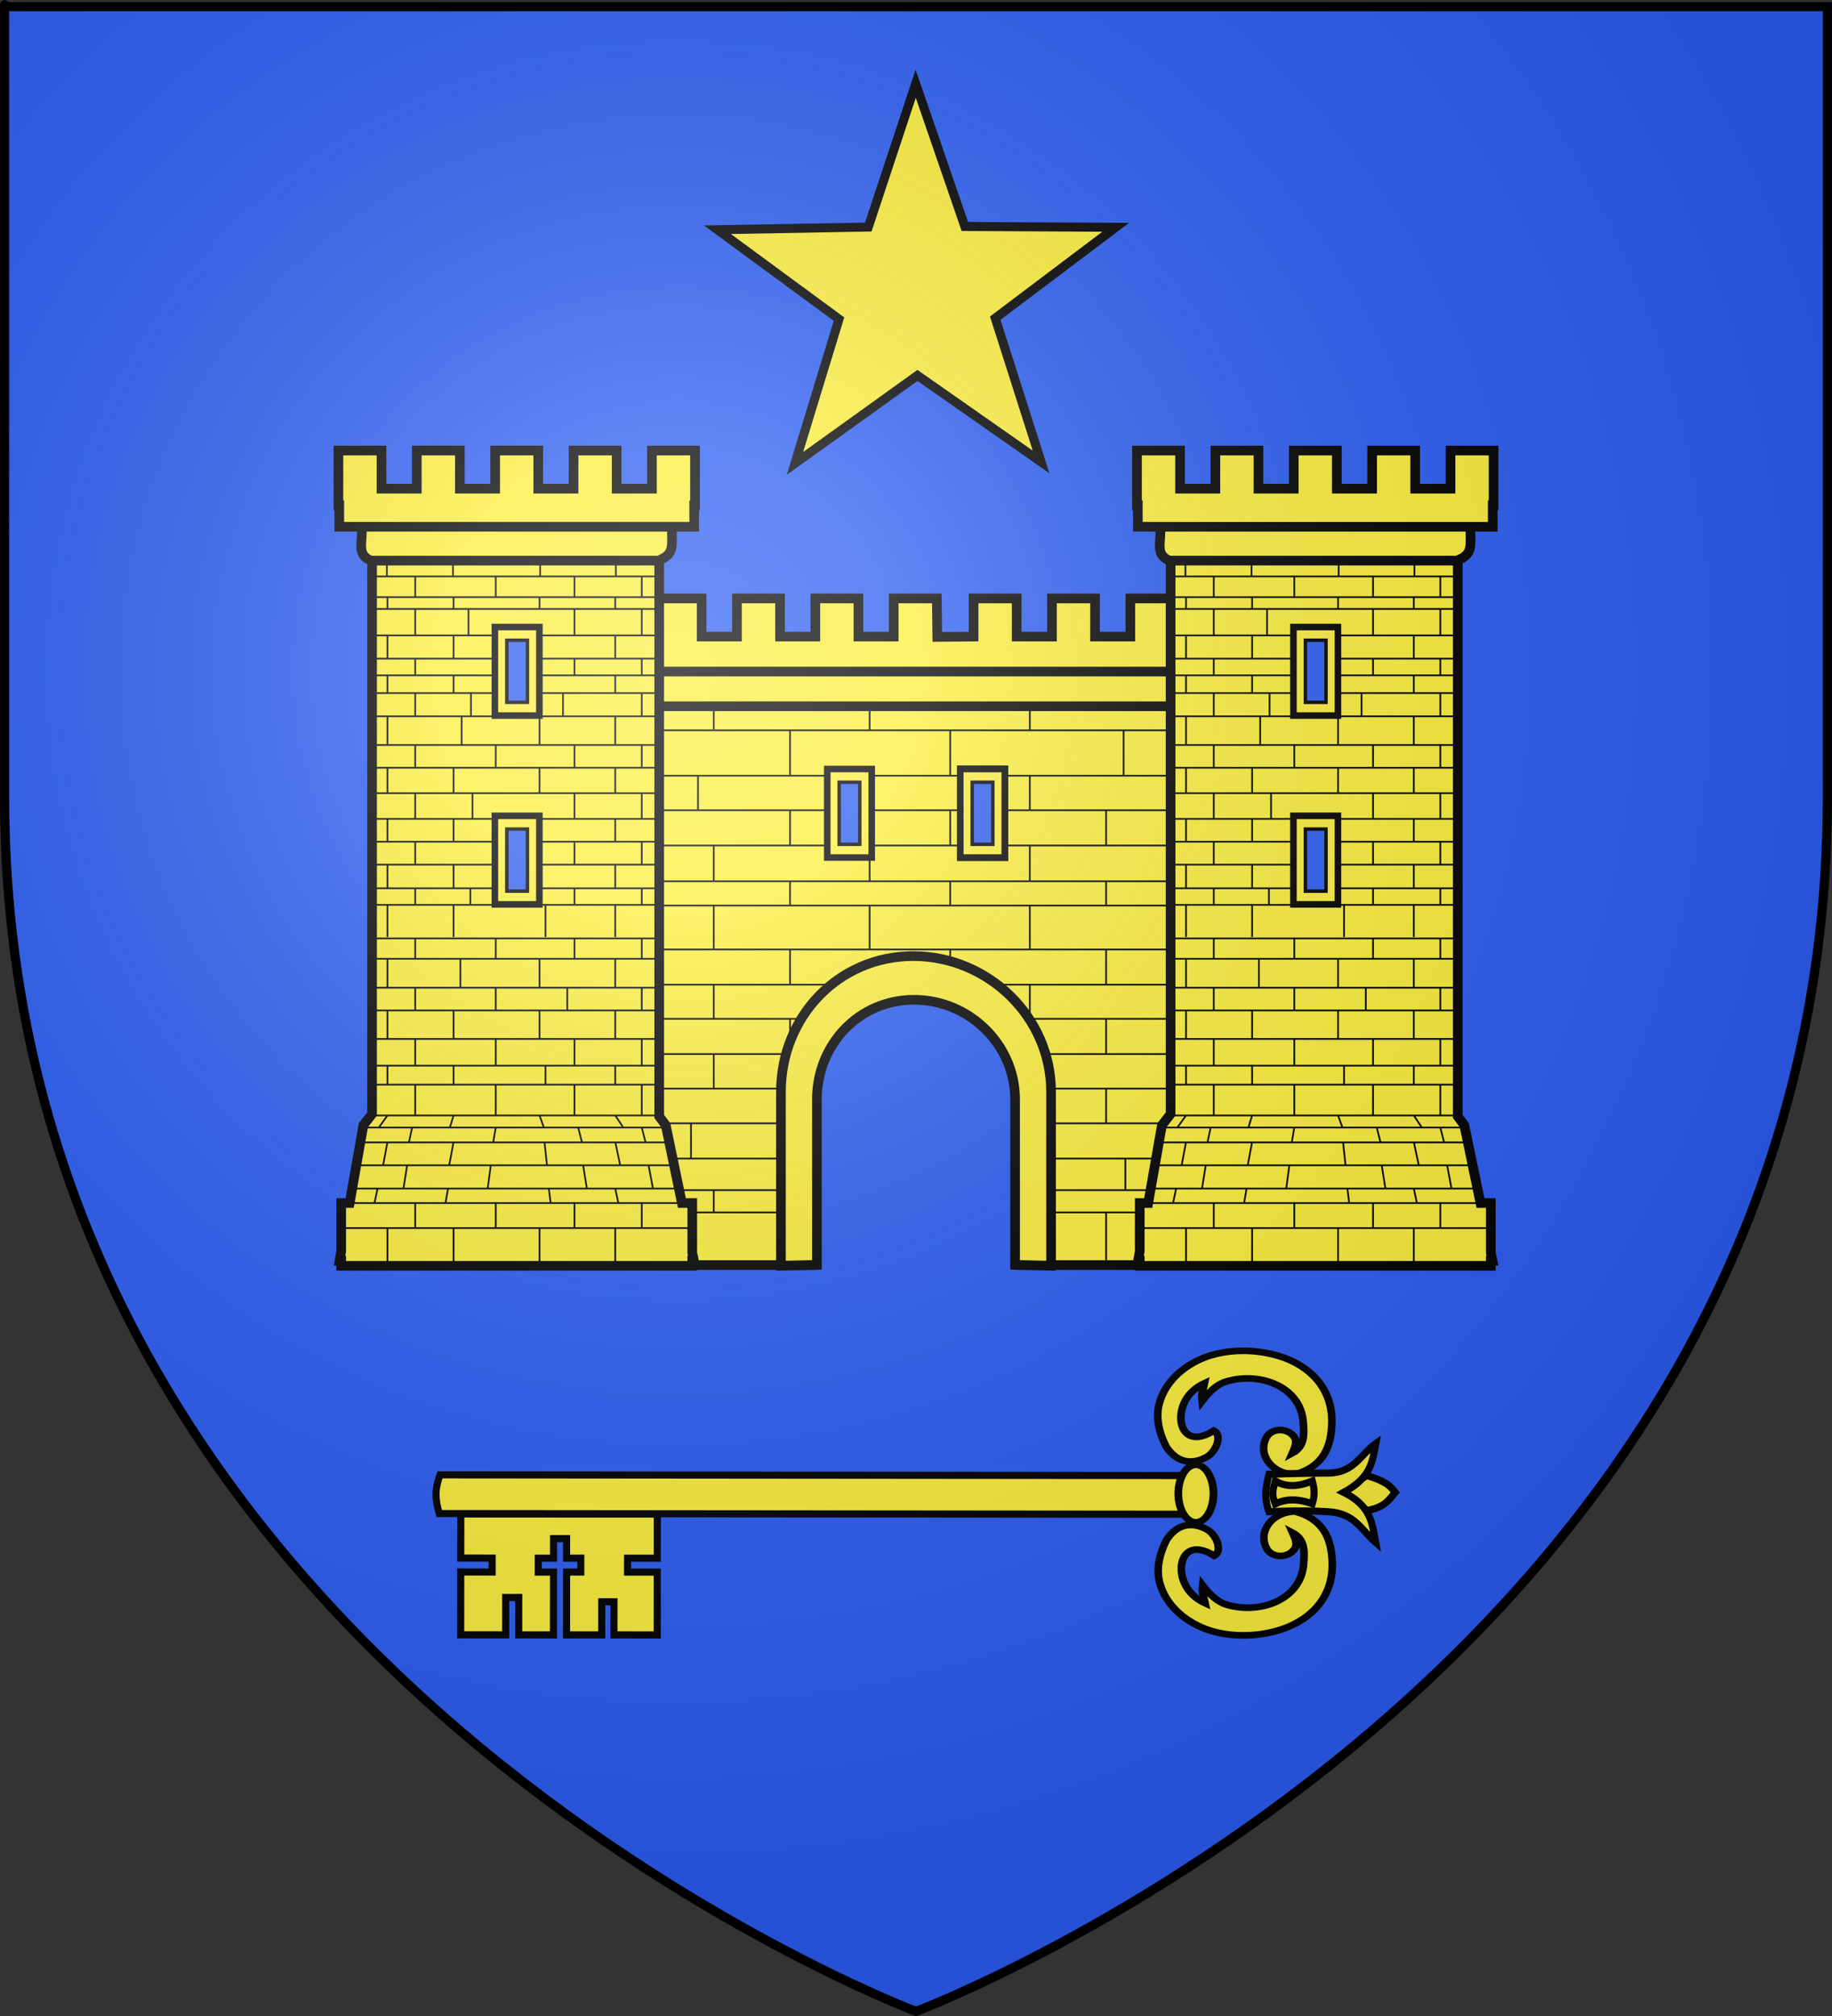 <?xml version="1.0" encoding="UTF-8" standalone="no"?>
<svg
   xmlns:dc="http://purl.org/dc/elements/1.1/"
   xmlns:cc="http://web.resource.org/cc/"
   xmlns:rdf="http://www.w3.org/1999/02/22-rdf-syntax-ns#"
   xmlns:svg="http://www.w3.org/2000/svg"
   xmlns="http://www.w3.org/2000/svg"
   xmlns:xlink="http://www.w3.org/1999/xlink"
   xmlns:sodipodi="http://sodipodi.sourceforge.net/DTD/sodipodi-0.dtd"
   xmlns:inkscape="http://www.inkscape.org/namespaces/inkscape"
   height="660"
   width="600"
   version="1.0"
   id="svg2"
   sodipodi:version="0.32"
   inkscape:version="0.45.1"
   sodipodi:docname="Blason ville fr Cairanne (Vaucluse).svg"
   sodipodi:docbase="C:\Users\Jany\Documents\aaaOuiqui\Blasons\Blasons Vaucluse"
   inkscape:export-filename="/Users/olivier/Desktop/Blason Rouge/Blason_Vide_3D.png"
   inkscape:export-xdpi="144"
   inkscape:export-ydpi="144"
   inkscape:output_extension="org.inkscape.output.svg.inkscape">
  <rect width="100%" height="100%" fill="#333333" stroke="none"/>
  <sodipodi:namedview
     inkscape:window-height="814"
     inkscape:window-width="1152"
     inkscape:pageshadow="2"
     inkscape:pageopacity="0.0"
     guidetolerance="10.0"
     gridtolerance="10.0"
     objecttolerance="10.0"
     borderopacity="1.0"
     bordercolor="#666666"
     pagecolor="#ffffff"
     id="base"
     showgrid="false"
     height="660px"
     inkscape:zoom="2.52"
     inkscape:cx="267.44014"
     inkscape:cy="397.28656"
     inkscape:window-x="-8"
     inkscape:window-y="-8"
     inkscape:current-layer="layer4"
     showguides="true"
     inkscape:guide-bbox="true" />
  <desc
     id="desc4">Flag of Canton of Valais (Wallis)</desc>
  <defs
     id="defs6">
    <linearGradient
       id="linearGradient2893">
      <stop
         style="stop-color:white;stop-opacity:0.314;"
         offset="0"
         id="stop2895" />
      <stop
         id="stop2897"
         offset="0.19"
         style="stop-color:white;stop-opacity:0.251;" />
      <stop
         style="stop-color:#6b6b6b;stop-opacity:0.125;"
         offset="0.6"
         id="stop2901" />
      <stop
         style="stop-color:black;stop-opacity:0.125;"
         offset="1"
         id="stop2899" />
    </linearGradient>
    <radialGradient
       inkscape:collect="always"
       xlink:href="#linearGradient2893"
       id="radialGradient3163"
       gradientUnits="userSpaceOnUse"
       gradientTransform="matrix(1.353,0,0,1.349,-77.629,-85.747)"
       cx="221.445"
       cy="226.331"
       fx="221.445"
       fy="226.331"
       r="300" />
    <g
       id="s">
      <g
         id="c">
        <path
           id="t"
           d="M 0,0 L 0,1 L 0.5,1 L 0,0 z "
           transform="matrix(0.951,0.309,-0.309,0.951,0,-1)" />
        <use
           xlink:href="#t"
           transform="scale(-1,1)"
           id="use2144"
           x="0"
           y="0"
           width="810"
           height="540" />
      </g>
      <g
         id="a">
        <use
           xlink:href="#c"
           transform="matrix(0.309,0.951,-0.951,0.309,0,0)"
           id="use2147"
           x="0"
           y="0"
           width="810"
           height="540" />
        <use
           xlink:href="#c"
           transform="matrix(-0.809,0.588,-0.588,-0.809,0,0)"
           id="use2149"
           x="0"
           y="0"
           width="810"
           height="540" />
      </g>
      <use
         xlink:href="#a"
         transform="scale(-1,1)"
         id="use2151"
         x="0"
         y="0"
         width="810"
         height="540" />
    </g>
  </defs>
  <g
     inkscape:groupmode="layer"
     id="layer3"
     inkscape:label="Fond écu"
     style="display:inline">
    <path
       id="path2855"
       style="fill:#2b5df2;fill-opacity:1;fill-rule:evenodd;stroke:none;stroke-width:1px;stroke-linecap:butt;stroke-linejoin:miter;stroke-opacity:1"
       d="M 300,658.5 C 300,658.5 598.5,546.18 598.5,260.728 C 598.5,-24.723 598.5,2.176 598.5,2.176 L 1.5,2.176 L 1.5,260.728 C 1.5,546.18 300,658.5 300,658.5 z "
       sodipodi:nodetypes="cccccc" />
  </g>
  <g
     inkscape:groupmode="layer"
     id="layer4"
     inkscape:label="Meubles">
    <path
       sodipodi:type="star"
       style="opacity:1;fill:#fcef3c;fill-opacity:1;stroke:#000000;stroke-width:2.8;stroke-miterlimit:4;stroke-dasharray:none;stroke-opacity:1"
       id="path24060"
       sodipodi:sides="5"
       sodipodi:cx="781.18463"
       sodipodi:cy="-92.002449"
       sodipodi:r1="65.098717"
       sodipodi:r2="25.538897"
       sodipodi:arg1="0.80978357"
       sodipodi:arg2="1.4381021"
       inkscape:flatsided="false"
       inkscape:rounded="-3.469447e-018"
       inkscape:randomized="0"
       d="M 826.08,-44.862 L 784.564,-66.688 L 750.225,-34.737 L 758.153,-80.966 L 717.155,-103.751 L 763.572,-110.496 L 772.572,-156.529 L 793.33,-114.468 L 839.891,-120.134 L 806.304,-87.393 L 826.08,-44.862 z "
       transform="matrix(1.045,0.133,-0.133,1.045,-528.256,88.249)" />
    <g
       style="fill:#fcef3c;fill-opacity:1;stroke:#000000;stroke-width:4.287;stroke-miterlimit:4;stroke-dasharray:none;stroke-opacity:1"
       transform="matrix(-0.543,1.6223895e-3,1.6223895e-3,0.543,713.628,261.32)"
       id="g5713">
      <path
         style="fill:#fcef3c;fill-opacity:1;fill-rule:evenodd;stroke:#000000;stroke-width:4.287;stroke-linecap:butt;stroke-linejoin:miter;stroke-miterlimit:4;stroke-dasharray:none;stroke-opacity:1"
         d="M 1037.589,428.432 L 1037.693,455.047 L 1018.756,455.121 L 1018.782,463.499 L 1037.719,463.424 L 1037.868,501.299 L 1010.742,501.405 L 1010.654,478.885 L 1002.788,478.91 L 1002.876,501.43 L 981.892,501.512 L 981.743,463.637 L 990.982,463.611 L 990.956,455.234 L 981.717,455.26 L 981.681,443.462 L 973.815,443.486 L 973.851,455.284 L 965.285,455.304 L 965.311,463.682 L 973.877,463.662 L 974.026,501.536 L 952.8,501.593 L 952.721,481.632 L 945.367,481.654 L 945.446,501.615 L 919.343,501.717 L 919.194,463.843 L 937.108,463.772 L 937.082,455.395 L 919.168,455.465 L 919.064,428.851 L 1037.589,428.432 z "
         id="path5715"
         sodipodi:nodetypes="ccccccccccccccccccccccccccccccccc" />
      <path
         style="fill:#fcef3c;fill-opacity:1;fill-rule:evenodd;stroke:#000000;stroke-width:4.287;stroke-linecap:butt;stroke-linejoin:miter;stroke-miterlimit:4;stroke-dasharray:none;stroke-opacity:1"
         d="M 1050.066,404.814 C 1053.297,413.913 1053.098,419.027 1050.617,428.149 L 590.555,429.941 L 590.448,406.604 L 1050.066,404.814 z "
         id="path5717"
         sodipodi:nodetypes="ccccc" />
      <path
         sodipodi:type="arc"
         style="fill:#fcef3c;fill-opacity:1;fill-rule:evenodd;stroke:#000000;stroke-width:4.348;stroke-linecap:round;stroke-linejoin:round;stroke-miterlimit:4;stroke-dasharray:none;stroke-dashoffset:0;stroke-opacity:1"
         id="path5719"
         sodipodi:cx="1694.9349"
         sodipodi:cy="14.411526"
         sodipodi:rx="19.091883"
         sodipodi:ry="9.8994951"
         d="M 1689.039,23.827 A 19.092,9.899 0 1 1 1689.07,23.832"
         sodipodi:start="1.884771"
         sodipodi:end="8.1662395"
         sodipodi:open="true"
         transform="matrix(3.18867e-3,0.908,-1.071,4.707868e-3,604.176,-1121.417)" />
      <g
         style="fill:#fcef3c;fill-opacity:1;stroke:#000000;stroke-width:3.807;stroke-miterlimit:4;stroke-dasharray:none;stroke-opacity:1"
         id="g5721"
         transform="matrix(1.203,0,0,1.054,-118.758,-27.407)">
        <path
           sodipodi:nodetypes="cccsssscsccccccsc"
           id="path5723"
           d="M 583.574,386.135 C 578.753,388.966 582.922,399.302 587.898,401.586 C 596.618,406.573 603.48,402.351 607.493,395.109 C 611.459,386.126 612.571,377.851 610.876,370.604 C 608.105,358.75 599.322,349.164 587.966,344.222 C 580.092,340.795 570.746,339.852 562.276,340.893 C 539.621,343.677 523.646,358.781 524.372,382.255 C 524.763,394.927 528.162,406.671 543.026,411.29 C 554.66,410.999 561.619,399.939 557.328,390.358 C 555.231,385.676 549.568,384.632 545.584,387.354 C 541.37,390.605 542.035,393.627 544.207,399.148 C 538.142,395.464 538.201,388.913 538.659,382.191 C 539.489,360.178 562.062,351.773 578.794,358.641 C 582.828,360.689 586.079,364.28 589.4,369.208 C 589.933,364.222 588.918,363.436 588.138,358.955 C 596.384,363.291 599.866,371.257 600.038,378.214 C 600.26,387.187 594.678,394.161 583.574,386.135 z "
           style="fill:#fcef3c;fill-opacity:1;fill-rule:evenodd;stroke:#000000;stroke-width:3.807;stroke-linecap:butt;stroke-linejoin:miter;stroke-miterlimit:4;stroke-dasharray:none;stroke-opacity:1" />
        <path
           style="fill:#fcef3c;fill-opacity:1;fill-rule:evenodd;stroke:#000000;stroke-width:3.807;stroke-linecap:butt;stroke-linejoin:miter;stroke-miterlimit:4;stroke-dasharray:none;stroke-opacity:1"
           d="M 583.574,457.647 C 578.753,454.816 582.922,444.48 587.898,442.196 C 596.618,437.209 603.48,441.431 607.493,448.673 C 611.459,457.656 612.571,465.931 610.876,473.178 C 608.105,485.032 599.322,494.617 587.966,499.56 C 580.092,502.987 570.746,503.93 562.276,502.889 C 539.621,500.105 523.646,485.001 524.372,461.526 C 524.763,448.855 528.162,437.111 543.026,432.492 C 554.66,432.783 561.619,443.843 557.328,453.424 C 555.231,458.106 549.568,459.149 545.584,456.428 C 541.37,453.177 542.035,450.155 544.207,444.634 C 538.142,448.318 538.201,454.869 538.659,461.591 C 539.489,483.603 562.062,492.009 578.794,485.141 C 582.828,483.093 586.079,479.502 589.4,474.574 C 589.933,479.56 588.918,480.346 588.138,484.827 C 596.384,480.491 599.866,472.525 600.038,465.568 C 600.26,456.595 594.678,449.621 583.574,457.647 z "
           id="path5725"
           sodipodi:nodetypes="cccsssscsccccccsc" />
      </g>
      <g
         style="fill:#fcef3c;fill-opacity:1;stroke:#000000;stroke-width:4.287;stroke-miterlimit:4;stroke-dasharray:none;stroke-opacity:1"
         id="g5727"
         transform="matrix(0.718,0.696,-0.696,0.718,725.314,37.455)">
        <path
           sodipodi:nodetypes="ccccc"
           id="path5729"
           d="M 83.751,447.567 C 88.49,447.831 93.871,450.042 103.293,443.689 L 109.175,423.692 L 88.862,428.407 C 83.188,438.993 83.184,442.163 83.751,447.567 z "
           style="fill:#fcef3c;fill-opacity:1;fill-rule:evenodd;stroke:#000000;stroke-width:4.287;stroke-linecap:butt;stroke-linejoin:miter;stroke-miterlimit:4;stroke-dasharray:none;stroke-opacity:1" />
        <path
           sodipodi:nodetypes="ccscccsc"
           id="path5731"
           d="M 130.64,386.559 C 139.744,392.202 143.063,395.687 146.435,402.694 C 146.435,402.694 131.846,415.449 120.686,427.864 C 109.998,439.753 114.272,449.238 113.282,460.957 C 106.973,451.466 99.804,443.477 105.993,425.859 C 87.814,431.047 80.637,424.649 71.555,418.293 C 82.317,416.588 93.357,421.822 104.361,411.187 C 116.188,399.757 130.64,386.559 130.64,386.559 z "
           style="fill:#fcef3c;fill-opacity:1;fill-rule:evenodd;stroke:#000000;stroke-width:4.287;stroke-linecap:butt;stroke-linejoin:miter;stroke-miterlimit:4;stroke-dasharray:none;stroke-opacity:1" />
        <path
           sodipodi:nodetypes="ccccc"
           id="path5733"
           d="M 130.812,392.147 C 136.294,395.47 137.851,396.13 140.422,401.976 C 134.68,403.919 128.984,408.104 124.369,417.545 C 119.306,414.779 117.115,411.862 114.76,407.715 C 124.831,403.626 128.861,398.578 130.812,392.147 z "
           style="fill:#fcef3c;fill-opacity:1;fill-rule:evenodd;stroke:#000000;stroke-width:4.287;stroke-linecap:butt;stroke-linejoin:miter;stroke-miterlimit:4;stroke-dasharray:none;stroke-opacity:1" />
      </g>
    </g>
    <path
       id="path4244"
       style="fill:#fcef3c;fill-opacity:1;stroke:#000000;stroke-width:3.165;stroke-miterlimit:4;stroke-dasharray:none;stroke-opacity:1"
       d="M 306.977,208.518 L 318.858,208.407 L 318.858,195.925 L 332.967,195.925 L 332.967,208.407 L 344.529,208.407 L 344.529,195.925 L 358.639,195.925 L 358.639,208.407 L 370.2,208.407 L 370.2,195.925 L 384.31,195.925 L 384.31,208.407 L 395.872,208.407 L 395.872,195.925 L 409.981,195.925 L 409.981,213.847 L 409.706,213.847 L 409.706,220.884 L 190.299,220.884 L 190.299,213.847 L 190.019,213.847 L 190.019,195.925 L 204.128,195.925 L 204.128,208.407 L 215.69,208.407 L 215.69,195.925 L 229.8,195.925 L 229.8,208.407 L 241.361,208.407 L 241.361,195.925 L 255.471,195.925 L 255.471,208.407 L 267.033,208.407 L 267.033,195.925 L 281.142,195.925 L 281.142,208.407 L 292.704,208.407 L 292.704,195.925 L 306.814,195.925 L 306.977,208.518 z "
       sodipodi:nodetypes="ccccccccccccccccccccccccccccccccccccccccc" />
    <path
       style="fill:#fcef3c;fill-opacity:1;stroke:#000000;stroke-width:3.165;stroke-miterlimit:4;stroke-dasharray:none;stroke-opacity:1"
       d="M 196.8,222.669 L 196.8,414.159 L 265.824,414.159 L 265.824,357.619 C 265.824,338.672 280.335,323.299 299.282,323.299 C 318.228,323.299 334.144,338.672 334.144,357.619 L 334.144,414.159 L 403.2,414.159 L 403.2,222.669 L 196.8,222.669 z "
       id="rect4299" />
    <path
       sodipodi:nodetypes="ccccc"
       id="path4242"
       d="M 203.221,219.852 L 396.847,219.852 C 396.69,226.366 397.978,229.027 392.387,231.222 L 206.287,231.222 C 201.3,229.105 203.884,225.036 203.221,219.852 z "
       style="fill:#fcef3c;fill-opacity:1;stroke:#000000;stroke-width:3.165;stroke-miterlimit:4;stroke-dasharray:none;stroke-opacity:1" />
    <path
       sodipodi:nodetypes="cccccccccccccccccccccccccccccccccccccccccccccccccccccccccccccccccccccccccccccccccccccccccccccccccccccccccccccccccccccccccccccccccccccccccccccccccccccccccccccccccccc"
       d="M 332.627,379.29 L 400.757,379.29 M 332.627,367.753 L 400.757,367.753 M 332.054,396.931 L 400.757,396.931 M 332.34,389.63 L 400.757,389.63 M 332.34,413.485 L 400.757,413.485 M 332.34,356.389 L 400.757,356.389 M 329.474,345.083 L 400.757,345.083 M 318.58,333.546 L 400.757,333.546 M 195.156,231.222 L 400.757,231.222 M 195.156,239.088 L 400.757,239.088 M 195.156,253.951 L 400.757,253.951 M 195.156,265.257 L 400.757,265.257 M 195.156,276.803 L 400.757,276.803 M 195.156,288.505 L 400.757,288.505 M 195.156,296.451 L 400.757,296.451 M 195.156,310.838 L 400.757,310.838 M 195.156,322.354 L 400.757,322.354 M 195.156,333.546 L 279.594,333.546 M 195.156,345.083 L 270.707,345.083 M 195.156,356.389 L 267.554,356.389 M 195.156,367.753 L 267.267,367.753 M 195.156,379.29 L 266.981,379.29 M 195.156,389.63 L 267.554,389.63 M 195.156,396.931 L 267.267,396.931 M 195.156,413.485 L 267.267,413.485 M 207.695,265.257 L 207.695,276.803 M 207.695,288.248 L 207.695,296.357 M 207.695,310.838 L 207.695,322.354 M 207.695,333.546 L 207.695,345.083 M 207.695,356.389 L 207.695,367.753 M 207.695,379.29 L 207.695,389.63 M 207.695,396.931 L 207.695,413.485 M 207.695,239.088 L 207.695,253.951 M 258.746,265.257 L 258.746,276.803 M 258.746,288.248 L 258.746,296.357 M 258.746,310.838 L 258.746,322.354 M 258.746,333.546 L 258.746,345.083 M 258.746,356.389 L 258.746,367.753 M 258.746,379.29 L 258.746,389.63 M 258.746,396.931 L 258.746,413.485 M 258.746,239.088 L 258.746,253.951 M 228.603,253.951 L 228.603,265.257 M 233.763,276.803 L 233.763,288.352 M 233.763,296.457 L 233.763,310.838 M 233.763,322.354 L 233.763,333.546 M 233.763,345.083 L 233.763,356.389 M 226.31,367.753 L 226.31,379.29 M 233.763,389.63 L 233.763,396.931 M 233.763,231.222 L 233.763,239.088 M 284.814,253.951 L 284.814,265.257 M 284.814,276.803 L 284.814,288.352 M 284.814,296.457 L 284.814,310.838 M 284.814,322.354 L 284.814,330.167 M 284.814,231.222 L 284.814,239.088 M 362.262,265.257 L 362.262,276.803 M 362.262,288.248 L 362.262,296.357 M 362.262,310.838 L 362.262,322.354 M 362.262,333.546 L 362.262,345.083 M 362.262,356.389 L 362.262,367.753 M 368.569,379.29 L 368.569,389.63 M 362.262,396.931 L 362.262,413.485 M 367.995,239.088 L 367.995,253.951 M 311.211,265.257 L 311.211,276.803 M 311.211,288.248 L 311.211,296.357 M 311.211,310.838 L 311.211,322.354 M 311.211,239.088 L 311.211,253.951 M 388.331,253.951 L 388.331,265.257 M 388.331,276.803 L 388.331,288.352 M 388.331,296.457 L 388.331,310.838 M 388.331,322.354 L 388.331,333.546 M 388.331,345.083 L 388.331,356.389 M 388.331,367.753 L 388.331,379.29 M 388.331,389.63 L 388.331,396.931 M 388.331,231.222 L 388.331,239.088 M 337.28,253.951 L 337.28,265.257 M 337.28,276.803 L 337.28,288.352 M 337.28,296.457 L 337.28,310.838 M 337.28,322.354 L 337.28,333.546 M 337.28,345.083 L 337.28,356.389 M 337.28,367.753 L 337.28,379.29 M 337.28,389.63 L 337.28,396.931 M 337.28,231.222 L 337.28,239.088"
       style="fill:none;fill-opacity:0.75;fill-rule:evenodd;stroke:#000000;stroke-width:0.565;stroke-linecap:butt;stroke-linejoin:miter;stroke-miterlimit:4;stroke-dasharray:none;stroke-opacity:1"
       id="path10111" />
    <path
       id="rect6802"
       d="M 121.853,170.04 L 121.853,364.706 L 119.009,368.372 L 114.521,393.847 L 111.744,393.847 L 111.744,409.641 L 111.2,412.736 L 111.744,412.736 L 111.744,414.415 L 226.721,414.415 L 226.721,412.736 L 227.266,412.736 L 226.721,410.124 L 226.721,393.847 L 223.333,393.847 L 218.034,368.372 L 215.901,365.496 L 215.901,170.04 L 121.853,170.04 z "
       style="fill:#fcef3c;fill-opacity:1;stroke:#000000;stroke-width:3.165;stroke-miterlimit:4;stroke-dasharray:none;stroke-opacity:1" />
    <path
       sodipodi:nodetypes="ccccc"
       id="rect6805"
       d="M 118.392,172.167 L 220.073,172.167 C 219.916,178.681 221.203,181.342 215.613,183.537 L 121.459,183.537 C 116.472,181.42 119.056,177.351 118.392,172.167 z "
       style="fill:#fcef3c;fill-opacity:1;stroke:#000000;stroke-width:3.165;stroke-miterlimit:4;stroke-dasharray:none;stroke-opacity:1" />
    <path
       id="rect6807"
       d="M 110.835,147.5 L 110.835,165.422 L 111.116,165.422 L 111.116,172.458 L 227.355,172.458 L 227.355,165.422 L 227.63,165.422 L 227.63,147.5 L 213.52,147.5 L 213.52,159.982 L 201.959,159.982 L 201.959,147.5 L 187.849,147.5 L 187.849,159.982 L 176.287,159.982 L 176.287,147.5 L 162.178,147.5 L 162.178,159.982 L 150.616,159.982 L 150.616,147.5 L 136.506,147.5 L 136.506,159.982 L 124.945,159.982 L 124.945,147.5 L 110.835,147.5 z "
       style="fill:#fcef3c;fill-opacity:1;stroke:#000000;stroke-width:3.165;stroke-miterlimit:4;stroke-dasharray:none;stroke-opacity:1" />
    <path
       sodipodi:nodetypes="cccccccccccccccccccccccccccccccccccccccccccccccccccccccccccccccccccccccccccccccccccccccccccccccccccccccccccccccccccccccccccccccccccccccccccccccccccccccccccccccccccccccccccccccccccccccccccccccccccccccccccccccccccccccccccccccccccccccccccccccccccccccccccccccccccccccccccccccccccccccccccccccccccccccccccccccccccccccccccc"
       d="M 122.19,307.218 L 215.359,307.218 M 121.796,313.892 L 215.753,313.892 M 121.796,323.35 L 215.556,323.35 M 121.796,330.795 L 215.556,330.795 M 121.796,340.128 L 215.359,340.128 M 121.796,348.874 L 215.95,348.874 M 122.19,355.095 L 215.753,355.095 M 122.19,365.175 L 215.753,365.175 M 118.952,369.13 L 217.983,369.13 M 117.939,373.998 L 219.199,373.998 M 116.531,381.496 L 220.618,381.496 M 115.309,389.11 L 222.443,389.11 M 111.475,393.855 L 226.705,393.855 M 112.263,402.037 L 226.902,402.037 M 112.46,413.891 L 226.705,413.891 M 126.904,365.175 L 124.066,369.13 M 126.904,373.829 L 125.485,381.434 M 123.661,389.11 L 122.647,393.855 M 126.904,402.037 L 126.904,413.891 M 126.904,348.874 L 126.904,355.095 M 126.904,330.795 L 126.904,340.128 M 126.904,313.892 L 126.904,323.35 M 148.549,365.175 L 147.333,369.13 M 148.549,373.829 L 147.13,381.434 M 146.725,389.11 L 145.914,393.855 M 148.549,402.037 L 148.549,413.891 M 148.549,348.874 L 148.549,355.095 M 148.549,330.795 L 148.549,340.128 M 150.778,313.892 L 150.778,323.35 M 135.987,355.095 L 135.987,365.175 M 134.974,369.13 L 133.96,373.897 M 133.352,381.5 L 132.136,389.11 M 135.987,393.855 L 135.987,402.037 M 135.987,340.128 L 135.987,348.874 M 135.987,323.35 L 135.987,330.795 M 135.987,307.218 L 135.987,313.892 M 162.359,355.095 L 162.359,365.175 M 162.359,369.13 L 161.549,373.897 M 160.738,381.5 L 159.724,389.11 M 162.359,393.855 L 162.359,402.037 M 162.359,340.128 L 162.359,348.874 M 162.359,323.35 L 162.359,330.795 M 162.359,307.218 L 162.359,313.892 M 201.5,365.175 L 204.135,369.13 M 201.5,373.829 L 203.121,381.434 M 201.5,389.11 L 202.513,393.855 M 201.5,402.037 L 201.5,413.891 M 201.5,348.874 L 201.5,355.095 M 201.5,330.795 L 201.5,340.128 M 201.5,313.892 L 201.5,323.35 M 176.703,365.175 L 178.122,369.13 M 178.325,373.829 L 179.135,381.434 M 179.744,389.11 L 180.352,393.855 M 176.703,402.037 L 176.703,413.891 M 178.653,348.874 L 178.653,355.095 M 176.703,330.795 L 176.703,340.128 M 176.703,313.892 L 176.703,323.35 M 210.189,355.095 L 210.189,365.175 M 210.189,369.13 L 211.405,373.897 M 212.418,381.5 L 213.854,389.11 M 210.189,393.855 L 210.189,402.037 M 210.189,340.128 L 210.189,348.874 M 210.189,323.35 L 210.189,330.795 M 210.189,307.218 L 210.189,313.892 M 188.15,355.095 L 188.15,365.175 M 189.366,369.13 L 190.582,373.897 M 190.988,381.5 L 192.204,389.11 M 188.15,393.855 L 188.15,402.037 M 188.15,340.128 L 188.15,348.874 M 185.782,323.35 L 185.782,330.795 M 188.15,307.218 L 188.15,313.892 M 121.796,290.807 L 215.556,290.807 M 121.282,183.458 L 216.35,183.458 M 121.282,188.708 L 215.944,188.708 M 121.708,195.495 L 215.63,195.495 M 121.796,199.36 L 215.359,199.36 M 121.796,208.032 L 215.556,208.032 M 121.796,215.629 L 215.359,215.629 M 121.796,221.099 L 215.556,221.099 M 121.796,226.909 L 215.753,226.909 M 121.993,234.506 L 215.95,234.506 M 121.796,243.895 L 215.95,243.895 M 121.402,251.345 L 215.95,251.345 M 121.796,259.677 L 215.556,259.677 M 121.599,268.09 L 215.95,268.09 M 121.599,275.56 L 215.95,275.56 M 121.599,283.063 L 215.753,283.063 M 126.707,183.288 L 126.707,188.646 M 126.904,195.495 L 126.904,199.36 M 126.904,208.032 L 126.904,215.629 M 126.904,221.099 L 126.904,226.909 M 126.904,234.506 L 126.904,243.895 M 126.904,251.345 L 126.904,259.677 M 126.904,268.09 L 126.904,275.56 M 126.904,283.063 L 126.904,290.807 M 126.904,296.061 L 126.904,306.757 M 148.352,183.288 L 148.352,188.646 M 148.549,195.495 L 148.549,199.36 M 148.549,208.032 L 148.549,215.629 M 148.549,221.099 L 148.549,226.909 M 151.195,234.506 L 151.195,243.895 M 148.549,251.345 L 148.549,259.677 M 148.549,268.09 L 148.549,275.56 M 148.549,283.063 L 148.549,290.807 M 148.549,296.061 L 148.549,306.757 M 135.998,188.712 L 135.987,195.495 M 135.987,199.36 L 135.987,208.032 M 135.987,215.629 L 135.987,221.099 M 135.987,226.909 L 135.987,234.506 M 135.987,243.895 L 135.987,251.345 M 135.987,259.677 L 135.987,268.09 M 135.987,275.56 L 135.987,283.063 M 135.987,290.807 L 135.987,296.061 M 162.359,188.712 L 162.359,195.495 M 153.441,199.36 L 153.441,208.032 M 162.359,215.629 L 162.359,221.099 M 154.251,226.909 L 154.251,234.506 M 162.359,243.895 L 162.359,251.345 M 154.747,259.677 L 154.747,268.09 M 162.359,275.56 L 162.359,283.063 M 154.049,290.807 L 154.049,296.061 M 201.697,183.288 L 201.697,188.646 M 201.5,195.495 L 201.5,199.36 M 201.5,208.032 L 201.5,215.629 M 201.5,221.099 L 201.5,226.909 M 201.5,234.506 L 201.5,243.895 M 201.5,251.345 L 201.5,259.677 M 201.5,268.09 L 201.5,275.56 M 201.5,283.063 L 201.5,290.807 M 201.5,296.061 L 201.5,306.757 M 176.9,183.288 L 176.9,188.646 M 176.703,195.495 L 176.703,199.36 M 176.703,208.032 L 176.703,215.629 M 176.703,221.099 L 176.703,226.909 M 176.703,234.506 L 176.703,243.895 M 176.703,251.345 L 176.703,259.677 M 176.703,268.09 L 176.703,275.56 M 176.703,283.063 L 176.703,290.807 M 178.653,296.061 L 178.653,306.757 M 210.189,188.712 L 210.189,195.495 M 210.189,199.36 L 210.189,208.032 M 210.189,215.629 L 210.189,221.099 M 210.189,226.909 L 210.189,234.506 M 210.189,243.895 L 210.189,251.345 M 210.189,259.677 L 210.189,268.09 M 210.189,275.56 L 210.189,283.063 M 210.189,290.807 L 210.189,296.061 M 188.15,188.712 L 188.15,195.495 M 188.15,199.36 L 188.15,208.032 M 188.15,215.629 L 188.15,221.099 M 184.389,226.909 L 184.389,234.506 M 188.15,243.895 L 188.15,251.345 M 188.15,259.677 L 188.15,268.09 M 188.15,275.56 L 188.15,283.063 M 188.15,290.807 L 188.15,296.061 M 121.993,296.234 L 215.556,296.234"
       style="fill:#fcef3c;fill-opacity:1;fill-rule:evenodd;stroke:#000000;stroke-width:0.565;stroke-linecap:butt;stroke-linejoin:miter;stroke-miterlimit:4;stroke-dasharray:none;stroke-opacity:1"
       id="path2804" />
    <path
       sodipodi:nodetypes="ccccc"
       style="fill:#2b5df2;fill-opacity:1;stroke:#000000;stroke-width:3.165;stroke-miterlimit:4;stroke-dasharray:none;stroke-opacity:1"
       d="M 162.587,205.782 L 162.587,233.756 L 176.144,233.756 L 176.144,205.782 L 162.587,205.782 z "
       id="path2465" />
    <path
       id="rect2462"
       d="M 162.587,205.782 L 162.587,233.756 L 176.144,233.756 L 176.144,205.782 L 162.587,205.782 z M 165.988,209.605 L 172.743,209.605 L 172.743,229.932 L 165.988,229.932 L 165.988,209.605 z "
       style="fill:#fcef3c;fill-opacity:1;stroke:#000000;stroke-width:1.13;stroke-miterlimit:4;stroke-dasharray:none;stroke-opacity:1" />
    <path
       id="path2473"
       d="M 162.587,267.598 L 162.587,295.572 L 176.144,295.572 L 176.144,267.598 L 162.587,267.598 z "
       style="fill:#2b5df2;fill-opacity:1;stroke:#000000;stroke-width:3.165;stroke-miterlimit:4;stroke-dasharray:none;stroke-opacity:1"
       sodipodi:nodetypes="ccccc" />
    <path
       style="fill:#fcef3c;fill-opacity:1;stroke:#000000;stroke-width:1.13;stroke-miterlimit:4;stroke-dasharray:none;stroke-opacity:1"
       d="M 162.587,267.598 L 162.587,295.572 L 176.144,295.572 L 176.144,267.598 L 162.587,267.598 z M 165.988,271.422 L 172.743,271.422 L 172.743,291.749 L 165.988,291.749 L 165.988,271.422 z "
       id="path2475" />
    <path
       style="fill:#fcef3c;fill-opacity:1;stroke:#000000;stroke-width:3.165;stroke-miterlimit:4;stroke-dasharray:none;stroke-opacity:1"
       d="M 383.388,170.04 L 383.388,364.706 L 380.544,368.372 L 376.056,393.847 L 373.279,393.847 L 373.279,409.641 L 372.734,412.736 L 373.279,412.736 L 373.279,414.415 L 488.256,414.415 L 488.256,412.736 L 488.8,412.736 L 488.256,410.124 L 488.256,393.847 L 484.868,393.847 L 479.569,368.372 L 477.436,365.496 L 477.436,170.04 L 383.388,170.04 z "
       id="path4222" />
    <path
       style="fill:#fcef3c;fill-opacity:1;stroke:#000000;stroke-width:3.165;stroke-miterlimit:4;stroke-dasharray:none;stroke-opacity:1"
       d="M 379.927,172.167 L 481.608,172.167 C 481.451,178.681 482.738,181.342 477.148,183.537 L 382.994,183.537 C 378.006,181.42 380.59,177.351 379.927,172.167 z "
       id="path4224"
       sodipodi:nodetypes="ccccc" />
    <path
       style="fill:#fcef3c;fill-opacity:1;stroke:#000000;stroke-width:3.165;stroke-miterlimit:4;stroke-dasharray:none;stroke-opacity:1"
       d="M 372.37,147.5 L 372.37,165.422 L 372.651,165.422 L 372.651,172.458 L 488.89,172.458 L 488.89,165.422 L 489.165,165.422 L 489.165,147.5 L 475.055,147.5 L 475.055,159.982 L 463.494,159.982 L 463.494,147.5 L 449.384,147.5 L 449.384,159.982 L 437.822,159.982 L 437.822,147.5 L 423.713,147.5 L 423.713,159.982 L 412.151,159.982 L 412.151,147.5 L 398.041,147.5 L 398.041,159.982 L 386.48,159.982 L 386.48,147.5 L 372.37,147.5 z "
       id="path4226" />
    <path
       id="path4228"
       style="fill:#fcef3c;fill-opacity:1;fill-rule:evenodd;stroke:#000000;stroke-width:0.565;stroke-linecap:butt;stroke-linejoin:miter;stroke-miterlimit:4;stroke-dasharray:none;stroke-opacity:1"
       d="M 383.725,307.218 L 476.894,307.218 M 383.331,313.892 L 477.288,313.892 M 383.331,323.35 L 477.091,323.35 M 383.331,330.795 L 477.091,330.795 M 383.331,340.128 L 476.894,340.128 M 383.331,348.874 L 477.485,348.874 M 383.725,355.095 L 477.288,355.095 M 383.725,365.175 L 477.288,365.175 M 380.487,369.13 L 479.518,369.13 M 379.474,373.998 L 480.734,373.998 M 378.066,381.496 L 482.153,381.496 M 376.844,389.11 L 483.977,389.11 M 373.01,393.855 L 488.24,393.855 M 373.798,402.037 L 488.437,402.037 M 373.995,413.891 L 488.24,413.891 M 388.439,365.175 L 385.601,369.13 M 388.439,373.829 L 387.02,381.434 M 385.196,389.11 L 384.182,393.855 M 388.439,402.037 L 388.439,413.891 M 388.439,348.874 L 388.439,355.095 M 388.439,330.795 L 388.439,340.128 M 388.439,313.892 L 388.439,323.35 M 410.084,365.175 L 408.868,369.13 M 410.084,373.829 L 408.665,381.434 M 408.26,389.11 L 407.449,393.855 M 410.084,402.037 L 410.084,413.891 M 410.084,348.874 L 410.084,355.095 M 410.084,330.795 L 410.084,340.128 M 412.312,313.892 L 412.312,323.35 M 397.522,355.095 L 397.522,365.175 M 396.508,369.13 L 395.495,373.897 M 394.887,381.5 L 393.671,389.11 M 397.522,393.855 L 397.522,402.037 M 397.522,340.128 L 397.522,348.874 M 397.522,323.35 L 397.522,330.795 M 397.522,307.218 L 397.522,313.892 M 423.894,355.095 L 423.894,365.175 M 423.894,369.13 L 423.084,373.897 M 422.273,381.5 L 421.259,389.11 M 423.894,393.855 L 423.894,402.037 M 423.894,340.128 L 423.894,348.874 M 423.894,323.35 L 423.894,330.795 M 423.894,307.218 L 423.894,313.892 M 463.035,365.175 L 465.67,369.13 M 463.035,373.829 L 464.656,381.434 M 463.035,389.11 L 464.048,393.855 M 463.035,402.037 L 463.035,413.891 M 463.035,348.874 L 463.035,355.095 M 463.035,330.795 L 463.035,340.128 M 463.035,313.892 L 463.035,323.35 M 438.238,365.175 L 439.657,369.13 M 439.86,373.829 L 440.67,381.434 M 441.278,389.11 L 441.887,393.855 M 438.238,402.037 L 438.238,413.891 M 440.188,348.874 L 440.188,355.095 M 438.238,330.795 L 438.238,340.128 M 438.238,313.892 L 438.238,323.35 M 471.724,355.095 L 471.724,365.175 M 471.724,369.13 L 472.94,373.897 M 473.953,381.5 L 475.388,389.11 M 471.724,393.855 L 471.724,402.037 M 471.724,340.128 L 471.724,348.874 M 471.724,323.35 L 471.724,330.795 M 471.724,307.218 L 471.724,313.892 M 449.685,355.095 L 449.685,365.175 M 450.901,369.13 L 452.117,373.897 M 452.522,381.5 L 453.739,389.11 M 449.685,393.855 L 449.685,402.037 M 449.685,340.128 L 449.685,348.874 M 447.317,323.35 L 447.317,330.795 M 449.685,307.218 L 449.685,313.892 M 383.331,290.807 L 477.091,290.807 M 382.817,183.458 L 477.885,183.458 M 382.817,188.708 L 477.479,188.708 M 383.243,195.495 L 477.165,195.495 M 383.331,199.36 L 476.894,199.36 M 383.331,208.032 L 477.091,208.032 M 383.331,215.629 L 476.894,215.629 M 383.331,221.099 L 477.091,221.099 M 383.331,226.909 L 477.288,226.909 M 383.528,234.506 L 477.485,234.506 M 383.331,243.895 L 477.485,243.895 M 382.937,251.345 L 477.485,251.345 M 383.331,259.677 L 477.091,259.677 M 383.134,268.09 L 477.485,268.09 M 383.134,275.56 L 477.485,275.56 M 383.134,283.063 L 477.288,283.063 M 388.242,183.288 L 388.242,188.646 M 388.439,195.495 L 388.439,199.36 M 388.439,208.032 L 388.439,215.629 M 388.439,221.099 L 388.439,226.909 M 388.439,234.506 L 388.439,243.895 M 388.439,251.345 L 388.439,259.677 M 388.439,268.09 L 388.439,275.56 M 388.439,283.063 L 388.439,290.807 M 388.439,296.061 L 388.439,306.757 M 409.887,183.288 L 409.887,188.646 M 410.084,195.495 L 410.084,199.36 M 410.084,208.032 L 410.084,215.629 M 410.084,221.099 L 410.084,226.909 M 412.73,234.506 L 412.73,243.895 M 410.084,251.345 L 410.084,259.677 M 410.084,268.09 L 410.084,275.56 M 410.084,283.063 L 410.084,290.807 M 410.084,296.061 L 410.084,306.757 M 397.532,188.712 L 397.522,195.495 M 397.522,199.36 L 397.522,208.032 M 397.522,215.629 L 397.522,221.099 M 397.522,226.909 L 397.522,234.506 M 397.522,243.895 L 397.522,251.345 M 397.522,259.677 L 397.522,268.09 M 397.522,275.56 L 397.522,283.063 M 397.522,290.807 L 397.522,296.061 M 423.894,188.712 L 423.894,195.495 M 414.975,199.36 L 414.975,208.032 M 423.894,215.629 L 423.894,221.099 M 415.786,226.909 L 415.786,234.506 M 423.894,243.895 L 423.894,251.345 M 416.282,259.677 L 416.282,268.09 M 423.894,275.56 L 423.894,283.063 M 415.584,290.807 L 415.584,296.061 M 463.232,183.288 L 463.232,188.646 M 463.035,195.495 L 463.035,199.36 M 463.035,208.032 L 463.035,215.629 M 463.035,221.099 L 463.035,226.909 M 463.035,234.506 L 463.035,243.895 M 463.035,251.345 L 463.035,259.677 M 463.035,268.09 L 463.035,275.56 M 463.035,283.063 L 463.035,290.807 M 463.035,296.061 L 463.035,306.757 M 438.435,183.288 L 438.435,188.646 M 438.238,195.495 L 438.238,199.36 M 438.238,208.032 L 438.238,215.629 M 438.238,221.099 L 438.238,226.909 M 438.238,234.506 L 438.238,243.895 M 438.238,251.345 L 438.238,259.677 M 438.238,268.09 L 438.238,275.56 M 438.238,283.063 L 438.238,290.807 M 440.188,296.061 L 440.188,306.757 M 471.724,188.712 L 471.724,195.495 M 471.724,199.36 L 471.724,208.032 M 471.724,215.629 L 471.724,221.099 M 471.724,226.909 L 471.724,234.506 M 471.724,243.895 L 471.724,251.345 M 471.724,259.677 L 471.724,268.09 M 471.724,275.56 L 471.724,283.063 M 471.724,290.807 L 471.724,296.061 M 449.685,188.712 L 449.685,195.495 M 449.685,199.36 L 449.685,208.032 M 449.685,215.629 L 449.685,221.099 M 445.924,226.909 L 445.924,234.506 M 449.685,243.895 L 449.685,251.345 M 449.685,259.677 L 449.685,268.09 M 449.685,275.56 L 449.685,283.063 M 449.685,290.807 L 449.685,296.061 M 383.528,296.234 L 477.091,296.234"
       sodipodi:nodetypes="cccccccccccccccccccccccccccccccccccccccccccccccccccccccccccccccccccccccccccccccccccccccccccccccccccccccccccccccccccccccccccccccccccccccccccccccccccccccccccccccccccccccccccccccccccccccccccccccccccccccccccccccccccccccccccccccccccccccccccccccccccccccccccccccccccccccccccccccccccccccccccccccccccccccccccccccccccccccccccc" />
    <path
       id="path4230"
       d="M 424.122,205.782 L 424.122,233.756 L 437.678,233.756 L 437.678,205.782 L 424.122,205.782 z "
       style="fill:#2b5df2;fill-opacity:1;stroke:#000000;stroke-width:3.165;stroke-miterlimit:4;stroke-dasharray:none;stroke-opacity:1"
       sodipodi:nodetypes="ccccc" />
    <path
       style="fill:#fcef3c;fill-opacity:1;stroke:#000000;stroke-width:1.13;stroke-miterlimit:4;stroke-dasharray:none;stroke-opacity:1"
       d="M 424.122,205.782 L 424.122,233.756 L 437.678,233.756 L 437.678,205.782 L 424.122,205.782 z M 427.523,209.605 L 434.278,209.605 L 434.278,229.932 L 427.523,229.932 L 427.523,209.605 z "
       id="path4232" />
    <path
       sodipodi:nodetypes="ccccc"
       style="fill:#2b5df2;fill-opacity:1;stroke:#000000;stroke-width:3.165;stroke-miterlimit:4;stroke-dasharray:none;stroke-opacity:1"
       d="M 424.122,267.598 L 424.122,295.572 L 437.678,295.572 L 437.678,267.598 L 424.122,267.598 z "
       id="path4234" />
    <path
       id="path4236"
       d="M 424.122,267.598 L 424.122,295.572 L 437.678,295.572 L 437.678,267.598 L 424.122,267.598 z M 427.523,271.422 L 434.278,271.422 L 434.278,291.749 L 427.523,291.749 L 427.523,271.422 z "
       style="fill:#fcef3c;fill-opacity:1;stroke:#000000;stroke-width:1.13;stroke-miterlimit:4;stroke-dasharray:none;stroke-opacity:1" />
    <path
       sodipodi:nodetypes="ccccc"
       style="fill:#2b5df2;fill-opacity:1;stroke:#000000;stroke-width:3.165;stroke-miterlimit:4;stroke-dasharray:none;stroke-opacity:1"
       d="M 271.435,252.268 L 271.435,280.242 L 284.992,280.242 L 284.992,252.268 L 271.435,252.268 z "
       id="path4248" />
    <path
       id="path4250"
       d="M 271.435,252.268 L 271.435,280.242 L 284.992,280.242 L 284.992,252.268 L 271.435,252.268 z M 274.836,256.092 L 281.591,256.092 L 281.591,276.419 L 274.836,276.419 L 274.836,256.092 z "
       style="fill:#fcef3c;fill-opacity:1;stroke:#000000;stroke-width:1.13;stroke-miterlimit:4;stroke-dasharray:none;stroke-opacity:1" />
    <path
       id="path4252"
       d="M 315.008,252.268 L 315.008,280.242 L 328.565,280.242 L 328.565,252.268 L 315.008,252.268 z "
       style="fill:#000000;fill-opacity:1;stroke:#000000;stroke-width:3.165;stroke-miterlimit:4;stroke-dasharray:none;stroke-opacity:1"
       sodipodi:nodetypes="ccccc" />
    <path
       style="fill:#fcef3c;fill-opacity:1;stroke:#000000;stroke-width:3.165;stroke-miterlimit:4;stroke-dasharray:none;stroke-opacity:1"
       d="M 315.008,252.268 L 315.008,280.242 L 328.565,280.242 L 328.565,252.268 L 315.008,252.268 z M 318.409,256.092 L 325.164,256.092 L 325.164,276.419 L 318.409,276.419 L 318.409,256.092 z "
       id="path4254" />
    <path
       sodipodi:nodetypes="ccccc"
       style="fill:#2b5df2;fill-opacity:1;stroke:#000000;stroke-width:3.165;stroke-miterlimit:4;stroke-dasharray:none;stroke-opacity:1"
       d="M 315.008,252.268 L 315.008,280.242 L 328.565,280.242 L 328.565,252.268 L 315.008,252.268 z "
       id="path4293" />
    <path
       id="path4295"
       d="M 315.008,252.268 L 315.008,280.242 L 328.565,280.242 L 328.565,252.268 L 315.008,252.268 z M 318.409,256.092 L 325.164,256.092 L 325.164,276.419 L 318.409,276.419 L 318.409,256.092 z "
       style="fill:#fcef3c;fill-opacity:1;stroke:#000000;stroke-width:1.13;stroke-miterlimit:4;stroke-dasharray:none;stroke-opacity:1" />
    <path
       style="fill:#fcef3c;fill-opacity:1;stroke:#000000;stroke-width:3.165;stroke-miterlimit:4;stroke-dasharray:none;stroke-opacity:1"
       d="M 344.233,414.372 L 332.452,414.085 L 332.452,359.907 C 332.452,341.912 317.34,327.311 299.346,327.311 C 281.351,327.311 267.548,341.912 267.548,359.907 L 267.548,414.085 L 255.767,414.372 L 255.767,357.448 C 255.767,332.92 274.561,313.008 299.09,313.008 C 323.619,313.008 344.233,332.92 344.233,357.448 L 344.233,414.372 z "
       id="path5271"
       sodipodi:nodetypes="ccccccccccc" />
  </g>
  <g
     inkscape:groupmode="layer"
     id="layer2"
     inkscape:label="Reflet final"
     sodipodi:insensitive="true">
    <path
       sodipodi:nodetypes="cccccc"
       d="M 300,658.5 C 300,658.5 598.5,546.18 598.5,260.728 C 598.5,-24.723 598.5,2.176 598.5,2.176 L 1.5,2.176 L 1.5,260.728 C 1.5,546.18 300,658.5 300,658.5 z "
       style="opacity:1;fill:url(#radialGradient3163);fill-opacity:1;fill-rule:evenodd;stroke:none;stroke-width:1px;stroke-linecap:butt;stroke-linejoin:miter;stroke-opacity:1"
       id="path2875"
       inkscape:export-xdpi="144"
       inkscape:export-ydpi="144" />
  </g>
  <g
     inkscape:groupmode="layer"
     id="layer1"
     inkscape:label="Contour final"
     sodipodi:insensitive="true">
    <path
       sodipodi:nodetypes="cccccc"
       d="M 300,658.5 C 300,658.5 1.5,546.18 1.5,260.728 C 1.5,-24.723 1.5,2.176 1.5,2.176 L 598.5,2.176 L 598.5,260.728 C 598.5,546.18 300,658.5 300,658.5 z "
       style="opacity:1;fill:none;fill-opacity:1;fill-rule:evenodd;stroke:#000000;stroke-width:3;stroke-linecap:butt;stroke-linejoin:miter;stroke-miterlimit:4;stroke-dasharray:none;stroke-opacity:1"
       id="path1411"
       inkscape:export-xdpi="144"
       inkscape:export-ydpi="144" />
  </g>
</svg>
